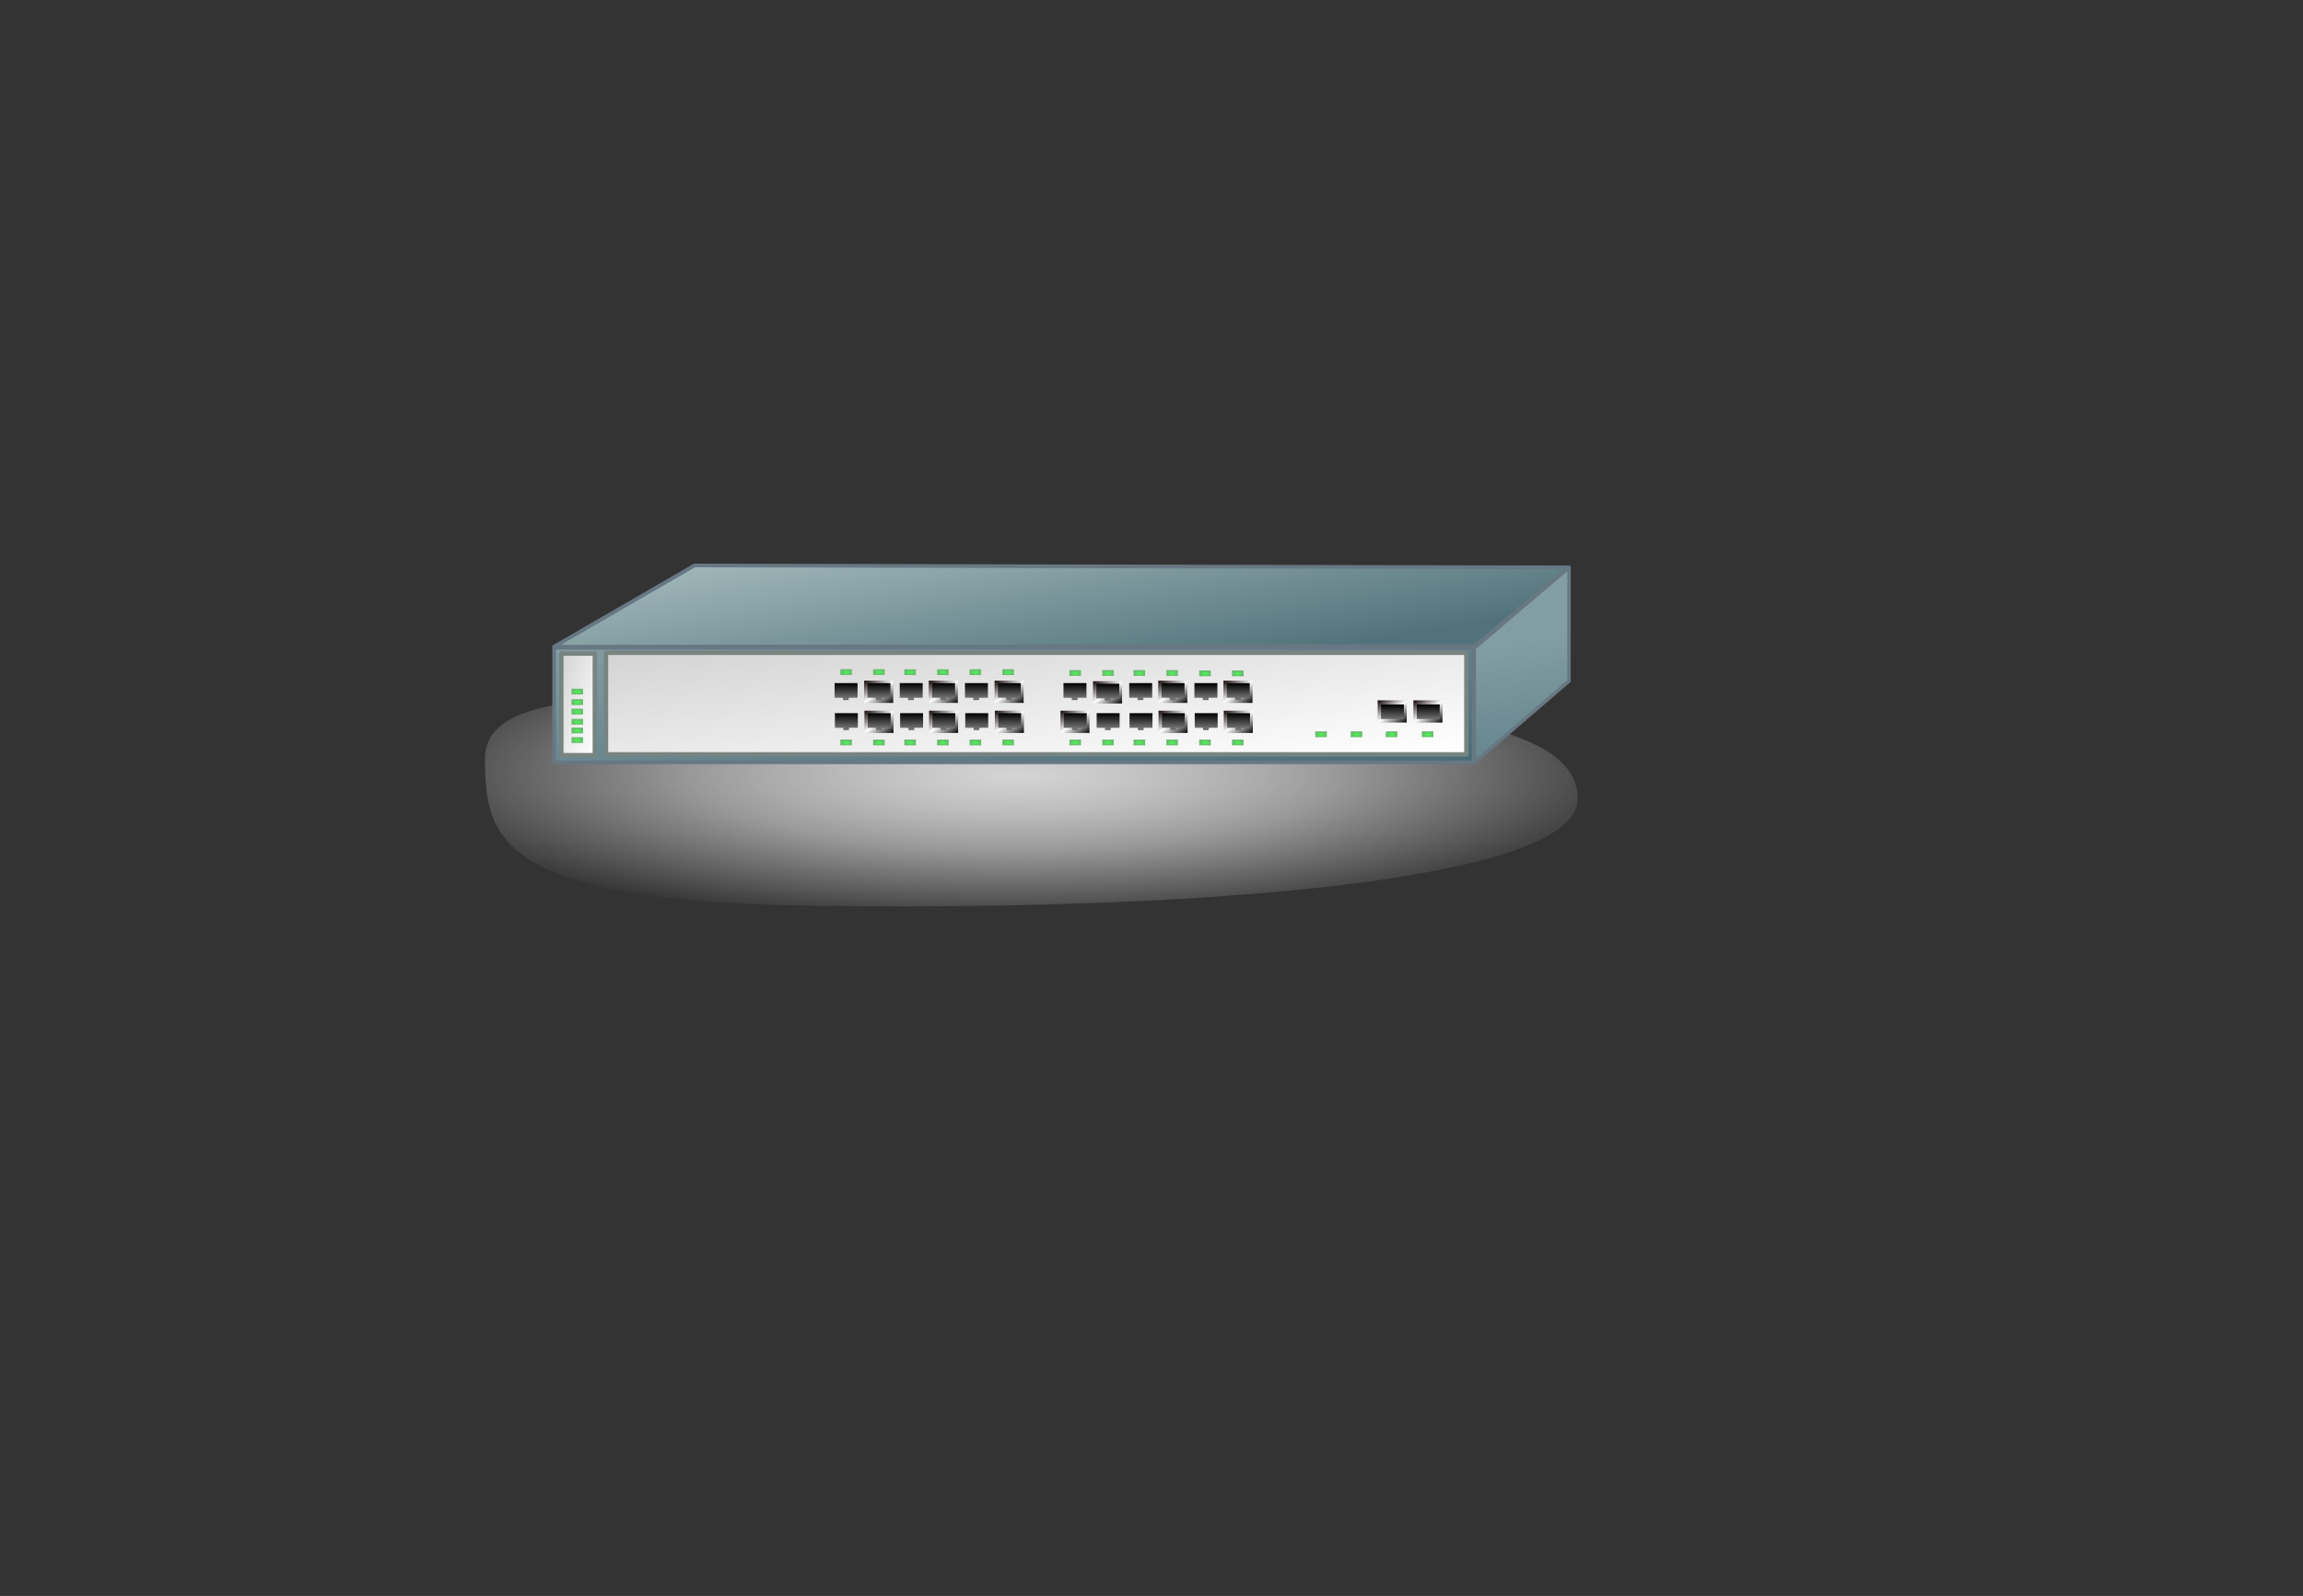 <svg xmlns="http://www.w3.org/2000/svg" xmlns:xlink="http://www.w3.org/1999/xlink" viewBox="0 0 311.81 216.14" version="1.0"><rect x="0" y="0" width="311.81" height="216.14" fill="#333333" stroke="none"/><defs><linearGradient id="ar" y2="80.317" xlink:href="#a" gradientUnits="userSpaceOnUse" y1="83.947" gradientTransform="matrix(.839 0 0 .531 504.04 137.64)" x2="-63.953" x1="-64.001"/><linearGradient id="d"><stop offset="0" stop-color="#839da4"/><stop offset="1" stop-color="#496d77"/></linearGradient><linearGradient id="ap" y2="80.317" xlink:href="#a" gradientUnits="userSpaceOnUse" y1="83.947" gradientTransform="matrix(.839 0 0 .531 508.44 137.66)" x2="-63.953" x1="-64.001"/><linearGradient id="ao" y2="84.271" xlink:href="#b" gradientUnits="userSpaceOnUse" y1="80.49" gradientTransform="matrix(1.058 0 0 .804 616.25 115.01)" x2="-152.33" x1="-156.03"/><linearGradient id="b"><stop offset="0" stop-color="#0e0000"/><stop offset=".5" stop-color="#fff"/><stop offset="1"/></linearGradient><linearGradient id="a"><stop offset="0" stop-color="#6e6e6e"/><stop offset="1"/></linearGradient><linearGradient id="c"><stop offset="0" stop-color="#4af853"/><stop offset="1" stop-color="#68b96d"/></linearGradient><linearGradient id="e"><stop offset="0" stop-color="#d3d3d3"/><stop offset="1" stop-color="#fff"/></linearGradient><linearGradient id="g" y2="275.81" xlink:href="#d" gradientUnits="userSpaceOnUse" y1="233.37" gradientTransform="matrix(2.506 0 0 .399 223 112.36)" x2="8.398" x1="-35.945"/><linearGradient id="h" y2="352.45" xlink:href="#e" gradientUnits="userSpaceOnUse" y1="319.29" gradientTransform="matrix(.131 0 0 .412 130.99 74.374)" x2="52.304" x1="18.307"/><linearGradient id="i" y2="352.45" xlink:href="#e" gradientUnits="userSpaceOnUse" y1="319.29" gradientTransform="matrix(3.366 0 0 .412 79.219 74.271)" x2="52.304" x1="18.307"/><linearGradient id="k" y2="80.317" xlink:href="#a" gradientUnits="userSpaceOnUse" y1="83.947" gradientTransform="matrix(1.372 0 0 .917 6.736 0)" x2="-63.953" x1="-64.001"/><linearGradient id="l" y2="80.317" xlink:href="#a" gradientUnits="userSpaceOnUse" y1="83.947" gradientTransform="matrix(1.372 0 0 .917 6.736 0)" x2="-63.953" x1="-64.001"/><linearGradient id="m" y2="80.317" xlink:href="#a" gradientUnits="userSpaceOnUse" y1="83.947" gradientTransform="matrix(1.372 0 0 .917 6.736 0)" x2="-63.953" x1="-64.001"/><linearGradient id="ah" y2="275.81" xlink:href="#d" gradientUnits="userSpaceOnUse" y1="233.37" gradientTransform="matrix(2.506 0 0 .351 347.97 123.54)" x2="8.398" x1="-35.945"/><linearGradient id="ag" y2="275.81" gradientUnits="userSpaceOnUse" y1="233.37" gradientTransform="matrix(2.5 0 0 .399 223.23 94.368)" x2="8.398" x1="-35.945"><stop offset="0" stop-color="#bed1d0"/><stop offset="1" stop-color="#52727b"/></linearGradient><linearGradient id="n" y2="80.317" xlink:href="#a" gradientUnits="userSpaceOnUse" y1="83.947" gradientTransform="matrix(1.372 0 0 .917 6.736 0)" x2="-63.953" x1="-64.001"/><linearGradient id="o" y2="80.317" xlink:href="#a" gradientUnits="userSpaceOnUse" y1="83.947" gradientTransform="matrix(1.372 0 0 .917 6.736 0)" x2="-63.953" x1="-64.001"/><linearGradient id="p" y2="80.317" xlink:href="#a" gradientUnits="userSpaceOnUse" y1="83.947" gradientTransform="matrix(1.372 0 0 .917 6.736 0)" x2="-63.953" x1="-64.001"/><linearGradient id="q" y2="80.317" xlink:href="#a" gradientUnits="userSpaceOnUse" y1="83.947" gradientTransform="matrix(1.372 0 0 .917 6.736 0)" x2="-63.953" x1="-64.001"/><linearGradient id="r" y2="80.317" xlink:href="#a" gradientUnits="userSpaceOnUse" y1="83.947" gradientTransform="matrix(1.372 0 0 .917 6.736 0)" x2="-63.953" x1="-64.001"/><linearGradient id="s" y2="80.317" xlink:href="#a" gradientUnits="userSpaceOnUse" y1="83.947" gradientTransform="matrix(1.372 0 0 .917 6.736 0)" x2="-63.953" x1="-64.001"/><linearGradient id="t" y2="80.317" xlink:href="#a" gradientUnits="userSpaceOnUse" y1="83.947" gradientTransform="matrix(1.372 0 0 .917 6.736 0)" x2="-63.953" x1="-64.001"/><linearGradient id="u" y2="80.317" xlink:href="#a" gradientUnits="userSpaceOnUse" y1="83.947" gradientTransform="matrix(1.372 0 0 .917 6.736 0)" x2="-63.953" x1="-64.001"/><linearGradient id="v" y2="80.317" xlink:href="#a" gradientUnits="userSpaceOnUse" y1="83.947" gradientTransform="matrix(1.372 0 0 .917 6.736 0)" x2="-63.953" x1="-64.001"/><linearGradient id="w" y2="80.317" xlink:href="#a" gradientUnits="userSpaceOnUse" y1="83.947" gradientTransform="matrix(1.372 0 0 .917 6.736 0)" x2="-63.953" x1="-64.001"/><linearGradient id="x" y2="80.317" xlink:href="#a" gradientUnits="userSpaceOnUse" y1="83.947" gradientTransform="matrix(1.372 0 0 .917 6.736 0)" x2="-63.953" x1="-64.001"/><linearGradient id="y" y2="80.317" xlink:href="#a" gradientUnits="userSpaceOnUse" y1="83.947" gradientTransform="matrix(1.372 0 0 .917 6.736 0)" x2="-63.953" x1="-64.001"/><linearGradient id="z" y2="80.317" xlink:href="#a" gradientUnits="userSpaceOnUse" y1="83.947" gradientTransform="matrix(1.372 0 0 .917 6.736 0)" x2="-63.953" x1="-64.001"/><linearGradient id="A" y2="80.317" xlink:href="#a" gradientUnits="userSpaceOnUse" y1="83.947" gradientTransform="matrix(1.372 0 0 .917 6.736 0)" x2="-63.953" x1="-64.001"/><linearGradient id="B" y2="80.317" xlink:href="#a" gradientUnits="userSpaceOnUse" y1="83.947" gradientTransform="matrix(1.372 0 0 .917 6.736 0)" x2="-63.953" x1="-64.001"/><linearGradient id="C" y2="80.317" xlink:href="#a" gradientUnits="userSpaceOnUse" y1="83.947" gradientTransform="matrix(1.372 0 0 .917 6.736 0)" x2="-63.953" x1="-64.001"/><linearGradient id="D" y2="80.317" xlink:href="#a" gradientUnits="userSpaceOnUse" y1="83.947" gradientTransform="matrix(1.372 0 0 .917 6.736 0)" x2="-63.953" x1="-64.001"/><linearGradient id="E" y2="80.317" xlink:href="#a" gradientUnits="userSpaceOnUse" y1="83.947" gradientTransform="matrix(1.372 0 0 .917 6.736 0)" x2="-63.953" x1="-64.001"/><linearGradient id="F" y2="80.317" xlink:href="#a" gradientUnits="userSpaceOnUse" y1="83.947" gradientTransform="matrix(1.372 0 0 .917 6.736 0)" x2="-63.953" x1="-64.001"/><linearGradient id="G" y2="80.317" xlink:href="#a" gradientUnits="userSpaceOnUse" y1="83.947" gradientTransform="matrix(1.372 0 0 .917 6.736 0)" x2="-63.953" x1="-64.001"/><linearGradient id="j" y2="84.271" xlink:href="#b" gradientUnits="userSpaceOnUse" y1="80.49" gradientTransform="matrix(1.731 0 0 1.389 183.1 -38.746)" x2="-152.33" x1="-156.03"/><linearGradient id="aq" y2="84.271" xlink:href="#b" gradientUnits="userSpaceOnUse" y1="80.49" gradientTransform="matrix(1.058 0 0 .804 611.85 114.99)" x2="-152.33" x1="-156.03"/><linearGradient id="H" y2="80.317" xlink:href="#a" gradientUnits="userSpaceOnUse" y1="83.947" gradientTransform="matrix(1.372 0 0 .917 6.736 0)" x2="-63.953" x1="-64.001"/><radialGradient id="aa" xlink:href="#c" gradientUnits="userSpaceOnUse" cy="99.988" cx="-66.099" gradientTransform="matrix(.389 0 0 .195 241.77 189.44)" r="2.007"/><radialGradient id="I" xlink:href="#c" gradientUnits="userSpaceOnUse" cy="99.988" cx="-66.099" gradientTransform="matrix(.389 0 0 .195 197.63 189.32)" r="2.007"/><radialGradient id="L" xlink:href="#c" gradientUnits="userSpaceOnUse" cy="99.988" cx="-66.099" gradientTransform="matrix(.389 0 0 .195 202.07 198.85)" r="2.007"/><radialGradient id="M" xlink:href="#c" gradientUnits="userSpaceOnUse" cy="99.988" cx="-66.099" gradientTransform="matrix(.389 0 0 .195 206.29 189.33)" r="2.007"/><radialGradient id="N" xlink:href="#c" gradientUnits="userSpaceOnUse" cy="99.988" cx="-66.099" gradientTransform="matrix(.389 0 0 .195 206.29 198.85)" r="2.007"/><radialGradient id="O" xlink:href="#c" gradientUnits="userSpaceOnUse" cy="99.988" cx="-66.099" gradientTransform="matrix(.389 0 0 .195 210.73 189.33)" r="2.007"/><radialGradient id="P" xlink:href="#c" gradientUnits="userSpaceOnUse" cy="99.988" cx="-66.099" gradientTransform="matrix(.389 0 0 .195 210.73 198.85)" r="2.007"/><radialGradient id="Q" xlink:href="#c" gradientUnits="userSpaceOnUse" cy="99.988" cx="-66.099" gradientTransform="matrix(.389 0 0 .195 215.13 189.33)" r="2.007"/><radialGradient id="R" xlink:href="#c" gradientUnits="userSpaceOnUse" cy="99.988" cx="-66.099" gradientTransform="matrix(.389 0 0 .195 215.13 198.85)" r="2.007"/><radialGradient id="S" xlink:href="#c" gradientUnits="userSpaceOnUse" cy="99.988" cx="-66.099" gradientTransform="matrix(.389 0 0 .195 219.57 189.33)" r="2.007"/><radialGradient id="T" xlink:href="#c" gradientUnits="userSpaceOnUse" cy="99.988" cx="-66.099" gradientTransform="matrix(.389 0 0 .195 219.57 198.85)" r="2.007"/><radialGradient id="U" xlink:href="#c" gradientUnits="userSpaceOnUse" cy="99.988" cx="-66.099" gradientTransform="matrix(.389 0 0 .195 228.65 189.44)" r="2.007"/><radialGradient id="V" xlink:href="#c" gradientUnits="userSpaceOnUse" cy="99.988" cx="-66.099" gradientTransform="matrix(.389 0 0 .195 228.65 198.85)" r="2.007"/><radialGradient id="W" xlink:href="#c" gradientUnits="userSpaceOnUse" cy="99.988" cx="-66.099" gradientTransform="matrix(.389 0 0 .195 233.09 189.44)" r="2.007"/><radialGradient id="X" xlink:href="#c" gradientUnits="userSpaceOnUse" cy="99.988" cx="-66.099" gradientTransform="matrix(.389 0 0 .195 233.09 198.85)" r="2.007"/><radialGradient id="Y" xlink:href="#c" gradientUnits="userSpaceOnUse" cy="99.988" cx="-66.099" gradientTransform="matrix(.389 0 0 .195 237.33 189.44)" r="2.007"/><radialGradient id="Z" xlink:href="#c" gradientUnits="userSpaceOnUse" cy="99.988" cx="-66.099" gradientTransform="matrix(.389 0 0 .195 237.33 198.85)" r="2.007"/><radialGradient id="J" xlink:href="#c" gradientUnits="userSpaceOnUse" cy="99.988" cx="-66.099" gradientTransform="matrix(.389 0 0 .195 197.63 198.85)" r="2.007"/><radialGradient id="ab" xlink:href="#c" gradientUnits="userSpaceOnUse" cy="99.988" cx="-66.099" gradientTransform="matrix(.389 0 0 .195 241.77 198.85)" r="2.007"/><radialGradient id="ac" xlink:href="#c" gradientUnits="userSpaceOnUse" cy="99.988" cx="-66.099" gradientTransform="matrix(.389 0 0 .195 246.22 189.49)" r="2.007"/><radialGradient id="ad" xlink:href="#c" gradientUnits="userSpaceOnUse" cy="99.988" cx="-66.099" gradientTransform="matrix(.389 0 0 .195 246.22 198.85)" r="2.007"/><radialGradient id="ae" xlink:href="#c" gradientUnits="userSpaceOnUse" cy="99.988" cx="-66.099" gradientTransform="matrix(.389 0 0 .195 250.66 189.49)" r="2.007"/><radialGradient id="af" xlink:href="#c" gradientUnits="userSpaceOnUse" cy="99.988" cx="-66.099" gradientTransform="matrix(.389 0 0 .195 250.66 198.85)" r="2.007"/><radialGradient id="ai" xlink:href="#c" gradientUnits="userSpaceOnUse" cy="99.988" cx="-66.099" gradientTransform="matrix(.389 0 0 .195 161.23 198.53)" r="2.007"/><radialGradient id="aj" xlink:href="#c" gradientUnits="userSpaceOnUse" cy="99.988" cx="-66.099" gradientTransform="matrix(.389 0 0 .195 161.23 197.23)" r="2.007"/><radialGradient id="ak" xlink:href="#c" gradientUnits="userSpaceOnUse" cy="99.988" cx="-66.099" gradientTransform="matrix(.389 0 0 .195 161.23 196.05)" r="2.007"/><radialGradient id="al" xlink:href="#c" gradientUnits="userSpaceOnUse" cy="99.988" cx="-66.099" gradientTransform="matrix(.389 0 0 .195 161.23 194.67)" r="2.007"/><radialGradient id="am" xlink:href="#c" gradientUnits="userSpaceOnUse" cy="99.988" cx="-66.099" gradientTransform="matrix(.389 0 0 .195 271.48 197.74)" r="2.007"/><radialGradient id="an" xlink:href="#c" gradientUnits="userSpaceOnUse" cy="99.988" cx="-66.099" gradientTransform="matrix(.389 0 0 .195 276.36 197.74)" r="2.007"/><radialGradient id="f" fx="-19.039" fy="254.36" gradientUnits="userSpaceOnUse" cy="253.64" cx="-19.262" gradientTransform="matrix(2.776 0 0 .659 247.9 55.171)" r="31.621"><stop offset="0" stop-color="#d4d4d4"/><stop offset=".5" stop-color="#fff" stop-opacity=".498"/><stop offset="1" stop-color="#fff" stop-opacity="0"/></radialGradient><radialGradient id="as" xlink:href="#c" gradientUnits="userSpaceOnUse" cy="99.988" cx="-66.099" gradientTransform="matrix(.389 0 0 .195 161.23 193.39)" r="2.007"/><radialGradient id="at" xlink:href="#c" gradientUnits="userSpaceOnUse" cy="99.988" cx="-66.099" gradientTransform="matrix(.389 0 0 .195 161.23 191.96)" r="2.007"/><radialGradient id="au" xlink:href="#c" gradientUnits="userSpaceOnUse" cy="99.988" cx="-66.099" gradientTransform="matrix(.389 0 0 .195 261.93 197.74)" r="2.007"/><radialGradient id="av" xlink:href="#c" gradientUnits="userSpaceOnUse" cy="99.988" cx="-66.099" gradientTransform="matrix(.389 0 0 .195 266.73 197.74)" r="2.007"/><radialGradient id="K" xlink:href="#c" gradientUnits="userSpaceOnUse" cy="99.988" cx="-66.099" gradientTransform="matrix(.389 0 0 .195 202.07 189.32)" r="2.007"/></defs><g transform="translate(-57.342 -117.76)"><path d="M270.95 225.95c0 11.27-51.92 14.97-98.59 14.52-47.47 0-49.35-8.69-49.35-19.96s26.7-8.16 74.17-8.16c47.46 0 73.77 2.34 73.77 13.6z" fill="url(#f)"/><path d="M132.37 205.49h124.5V221h-124.5v-15.51z" stroke-linejoin="round" stroke="#677883" stroke-width=".5" fill="url(#g)"/><rect ry="0" height="13.764" width="4.538" y="206.27" x="133.34" stroke-linejoin="round" stroke="#788480" stroke-width=".6" fill="url(#h)"/><rect ry="0" height="13.764" width="116.49" y="206.16" x="139.39" stroke-linejoin="round" stroke="#788480" stroke-width=".599" fill="url(#i)"/><g transform="matrix(.611 0 0 .579 245.14 167.66)"><rect rx="0" height="5.195" width="6.432" y="73.028" x="-86.966" fill="url(#j)"/><path d="M-86.235 73.601h5.087v3.423h-1.955l-.011.547h-1.272l.009-.528-1.858-.019v-3.423z" fill="url(#k)"/></g><g transform="matrix(.611 0 0 .579 240.68 167.66)"><rect rx="0" height="5.195" width="6.432" y="73.028" x="-86.966" fill="url(#j)"/><path d="M-86.235 73.601h5.087v3.423h-1.955l-.011.547h-1.272l.009-.528-1.858-.019v-3.423z" fill="url(#l)"/></g><g transform="matrix(.611 0 0 .579 236.23 167.66)"><rect rx="0" height="5.195" width="6.432" y="73.028" x="-86.966" fill="url(#j)"/><path d="M-86.235 73.601h5.087v3.423h-1.955l-.011.547h-1.272l.009-.528-1.858-.019v-3.423z" fill="url(#m)"/></g><g transform="matrix(.611 0 0 .579 231.85 167.66)"><rect rx="0" height="5.195" width="6.432" y="73.028" x="-86.966" fill="url(#j)"/><path d="M-86.235 73.601h5.087v3.423h-1.955l-.011.547h-1.272l.009-.528-1.858-.019v-3.423z" fill="url(#n)"/></g><g transform="matrix(.611 0 0 .579 227.48 167.66)"><rect rx="0" height="5.195" width="6.432" y="73.028" x="-86.966" fill="url(#j)"/><path d="M-86.235 73.601h5.087v3.423h-1.955l-.011.547h-1.272l.009-.528-1.858-.019v-3.423z" fill="url(#o)"/></g><g transform="matrix(.611 0 0 .579 223.03 167.66)"><rect rx="0" height="5.195" width="6.432" y="73.028" x="-86.966" fill="url(#j)"/><path d="M-86.235 73.601h5.087v3.423h-1.955l-.011.547h-1.272l.009-.528-1.858-.019v-3.423z" fill="url(#p)"/></g><g transform="matrix(.611 0 0 .579 276.13 167.66)"><rect rx="0" height="5.195" width="6.432" y="73.028" x="-86.966" fill="url(#j)"/><path d="M-86.235 73.601h5.087v3.423h-1.955l-.011.547h-1.272l.009-.528-1.858-.019v-3.423z" fill="url(#q)"/></g><g transform="matrix(.611 0 0 .579 271.75 167.66)"><rect rx="0" height="5.195" width="6.432" y="73.028" x="-86.966" fill="url(#j)"/><path d="M-86.235 73.601h5.087v3.423h-1.955l-.011.547h-1.272l.009-.528-1.858-.019v-3.423z" fill="url(#r)"/></g><g transform="matrix(.611 0 0 .579 267.3 167.66)"><rect rx="0" height="5.195" width="6.432" y="73.028" x="-86.966" fill="url(#j)"/><path d="M-86.235 73.601h5.087v3.423h-1.955l-.011.547h-1.272l.009-.528-1.858-.019v-3.423z" fill="url(#s)"/></g><g transform="matrix(.611 0 0 .579 262.92 167.66)"><rect rx="0" height="5.195" width="6.432" y="73.028" x="-86.966" fill="url(#j)"/><path d="M-86.235 73.601h5.087v3.423h-1.955l-.011.547h-1.272l.009-.528-1.858-.019v-3.423z" fill="url(#t)"/></g><g transform="matrix(.611 0 0 .579 258.47 167.74)"><rect rx="0" height="5.195" width="6.432" y="73.028" x="-86.966" fill="url(#j)"/><path d="M-86.235 73.601h5.087v3.423h-1.955l-.011.547h-1.272l.009-.528-1.858-.019v-3.423z" fill="url(#u)"/></g><g transform="matrix(.611 0 0 .579 254.02 167.66)"><rect rx="0" height="5.195" width="6.432" y="73.028" x="-86.966" fill="url(#j)"/><path d="M-86.235 73.601h5.087v3.423h-1.955l-.011.547h-1.272l.009-.528-1.858-.019v-3.423z" fill="url(#v)"/></g><g transform="matrix(.611 0 0 .579 245.18 171.73)"><rect rx="0" height="5.195" width="6.432" y="73.028" x="-86.966" fill="url(#j)"/><path d="M-86.235 73.601h5.087v3.423h-1.955l-.011.547h-1.272l.009-.528-1.858-.019v-3.423z" fill="url(#w)"/></g><g transform="matrix(.611 0 0 .579 240.72 171.73)"><rect rx="0" height="5.195" width="6.432" y="73.028" x="-86.966" fill="url(#j)"/><path d="M-86.235 73.601h5.087v3.423h-1.955l-.011.547h-1.272l.009-.528-1.858-.019v-3.423z" fill="url(#x)"/></g><g transform="matrix(.611 0 0 .579 236.27 171.73)"><rect rx="0" height="5.195" width="6.432" y="73.028" x="-86.966" fill="url(#j)"/><path d="M-86.235 73.601h5.087v3.423h-1.955l-.011.547h-1.272l.009-.528-1.858-.019v-3.423z" fill="url(#y)"/></g><g transform="matrix(.611 0 0 .579 231.9 171.73)"><rect rx="0" height="5.195" width="6.432" y="73.028" x="-86.966" fill="url(#j)"/><path d="M-86.235 73.601h5.087v3.423h-1.955l-.011.547h-1.272l.009-.528-1.858-.019v-3.423z" fill="url(#z)"/></g><g transform="matrix(.611 0 0 .579 227.52 171.73)"><rect rx="0" height="5.195" width="6.432" y="73.028" x="-86.966" fill="url(#j)"/><path d="M-86.235 73.601h5.087v3.423h-1.955l-.011.547h-1.272l.009-.528-1.858-.019v-3.423z" fill="url(#A)"/></g><g transform="matrix(.611 0 0 .579 223.07 171.73)"><rect rx="0" height="5.195" width="6.432" y="73.028" x="-86.966" fill="url(#j)"/><path d="M-86.235 73.601h5.087v3.423h-1.955l-.011.547h-1.272l.009-.528-1.858-.019v-3.423z" fill="url(#B)"/></g><g transform="matrix(.611 0 0 .579 276.17 171.73)"><rect rx="0" height="5.195" width="6.432" y="73.028" x="-86.966" fill="url(#j)"/><path d="M-86.235 73.601h5.087v3.423h-1.955l-.011.547h-1.272l.009-.528-1.858-.019v-3.423z" fill="url(#C)"/></g><g transform="matrix(.611 0 0 .579 271.79 171.73)"><rect rx="0" height="5.195" width="6.432" y="73.028" x="-86.966" fill="url(#j)"/><path d="M-86.235 73.601h5.087v3.423h-1.955l-.011.547h-1.272l.009-.528-1.858-.019v-3.423z" fill="url(#D)"/></g><g transform="matrix(.611 0 0 .579 267.34 171.73)"><rect rx="0" height="5.195" width="6.432" y="73.028" x="-86.966" fill="url(#j)"/><path d="M-86.235 73.601h5.087v3.423h-1.955l-.011.547h-1.272l.009-.528-1.858-.019v-3.423z" fill="url(#E)"/></g><g transform="matrix(.611 0 0 .579 262.96 171.73)"><rect rx="0" height="5.195" width="6.432" y="73.028" x="-86.966" fill="url(#j)"/><path d="M-86.235 73.601h5.087v3.423h-1.955l-.011.547h-1.272l.009-.528-1.858-.019v-3.423z" fill="url(#F)"/></g><g transform="matrix(.611 0 0 .579 254.06 171.73)"><rect rx="0" height="5.195" width="6.432" y="73.028" x="-86.966" fill="url(#j)"/><path d="M-86.235 73.601h5.087v3.423h-1.955l-.011.547h-1.272l.009-.528-1.858-.019v-3.423z" fill="url(#G)"/></g><g transform="matrix(.611 0 0 .579 258.51 171.73)"><rect rx="0" height="5.195" width="6.432" y="73.028" x="-86.966" fill="url(#j)"/><path d="M-86.235 73.601h5.087v3.423h-1.955l-.011.547h-1.272l.009-.528-1.858-.019v-3.423z" fill="url(#H)"/></g><rect rx="0" height=".781" width="1.563" y="208.39" x="171.12" fill="url(#I)"/><rect rx="0" height=".781" width="1.563" y="217.92" x="171.12" fill="url(#J)"/><rect rx="0" height=".781" width="1.563" y="208.39" x="175.56" fill="url(#K)"/><rect rx="0" height=".781" width="1.563" y="217.92" x="175.56" fill="url(#L)"/><rect rx="0" height=".781" width="1.563" y="208.4" x="179.78" fill="url(#M)"/><rect rx="0" height=".781" width="1.563" y="217.92" x="179.78" fill="url(#N)"/><rect rx="0" height=".781" width="1.563" y="208.4" x="184.22" fill="url(#O)"/><rect rx="0" height=".781" width="1.563" y="217.92" x="184.22" fill="url(#P)"/><rect rx="0" height=".781" width="1.563" y="208.4" x="188.62" fill="url(#Q)"/><rect rx="0" height=".781" width="1.563" y="217.92" x="188.62" fill="url(#R)"/><rect rx="0" height=".781" width="1.563" y="208.4" x="193.06" fill="url(#S)"/><rect rx="0" height=".781" width="1.563" y="217.92" x="193.06" fill="url(#T)"/><rect rx="0" height=".781" width="1.563" y="208.51" x="202.14" fill="url(#U)"/><rect rx="0" height=".781" width="1.563" y="217.92" x="202.14" fill="url(#V)"/><rect rx="0" height=".781" width="1.563" y="208.51" x="206.58" fill="url(#W)"/><rect rx="0" height=".781" width="1.563" y="217.92" x="206.58" fill="url(#X)"/><rect rx="0" height=".781" width="1.563" y="208.51" x="210.82" fill="url(#Y)"/><rect rx="0" height=".781" width="1.563" y="217.92" x="210.82" fill="url(#Z)"/><rect rx="0" height=".781" width="1.563" y="208.51" x="215.26" fill="url(#aa)"/><rect rx="0" height=".781" width="1.563" y="217.92" x="215.26" fill="url(#ab)"/><rect rx="0" height=".781" width="1.563" y="208.56" x="219.71" fill="url(#ac)"/><rect rx="0" height=".781" width="1.563" y="217.92" x="219.71" fill="url(#ad)"/><rect rx="0" height=".781" width="1.563" y="208.56" x="224.15" fill="url(#ae)"/><rect rx="0" height=".781" width="1.563" y="217.92" x="224.15" fill="url(#af)"/><path d="M151.37 194.34l118.32.26-12.63 10.65-124.7.09 19.01-11z" stroke-linejoin="round" stroke="#677883" stroke-width=".499" fill="url(#ag)"/><path d="M256.93 205.56l12.85-10.96-.01 15.4-12.79 11-.05-15.44z" stroke-linejoin="round" stroke="#677883" stroke-width=".469" fill="url(#ah)"/><rect rx="0" height=".781" width="1.563" y="217.6" x="134.72" fill="url(#ai)"/><rect rx="0" height=".781" width="1.563" y="216.3" x="134.72" fill="url(#aj)"/><rect rx="0" height=".781" width="1.563" y="215.12" x="134.72" fill="url(#ak)"/><rect rx="0" height=".781" width="1.563" y="213.74" x="134.72" fill="url(#al)"/><rect rx="0" height=".781" width="1.563" y="216.81" x="244.97" fill="url(#am)"/><rect rx="0" height=".781" width="1.563" y="216.81" x="249.85" fill="url(#an)"/><g transform="translate(-202.45 32.89)"><rect rx="0" height="3.007" width="3.932" y="179.72" x="451.16" fill="url(#ao)"/><path d="M451.61 180.27h3.11v1.98h-3.11v-1.98z" fill="url(#ap)"/></g><g transform="translate(-202.89 32.915)"><rect rx="0" height="3.007" width="3.932" y="179.69" x="446.76" fill="url(#aq)"/><path d="M447.21 180.25h3.11v1.98h-3.11v-1.98z" fill="url(#ar)"/></g><rect rx="0" height=".781" width="1.563" y="212.46" x="134.72" fill="url(#as)"/><rect rx="0" height=".781" width="1.563" y="211.03" x="134.72" fill="url(#at)"/><rect rx="0" height=".781" width="1.563" y="216.81" x="235.42" fill="url(#au)"/><rect rx="0" height=".781" width="1.563" y="216.81" x="240.22" fill="url(#av)"/><g transform="translate(-212.08 32.89)"><rect rx="0" height="3.007" width="3.932" y="179.72" x="451.16" fill="url(#ao)"/><path d="M451.61 180.27h3.11v1.98h-3.11v-1.98z" fill="url(#ap)"/></g><g transform="translate(-212.44 32.915)"><rect rx="0" height="3.007" width="3.932" y="179.69" x="446.76" fill="url(#aq)"/><path d="M447.21 180.25h3.11v1.98h-3.11v-1.98z" fill="url(#ar)"/></g></g></svg>